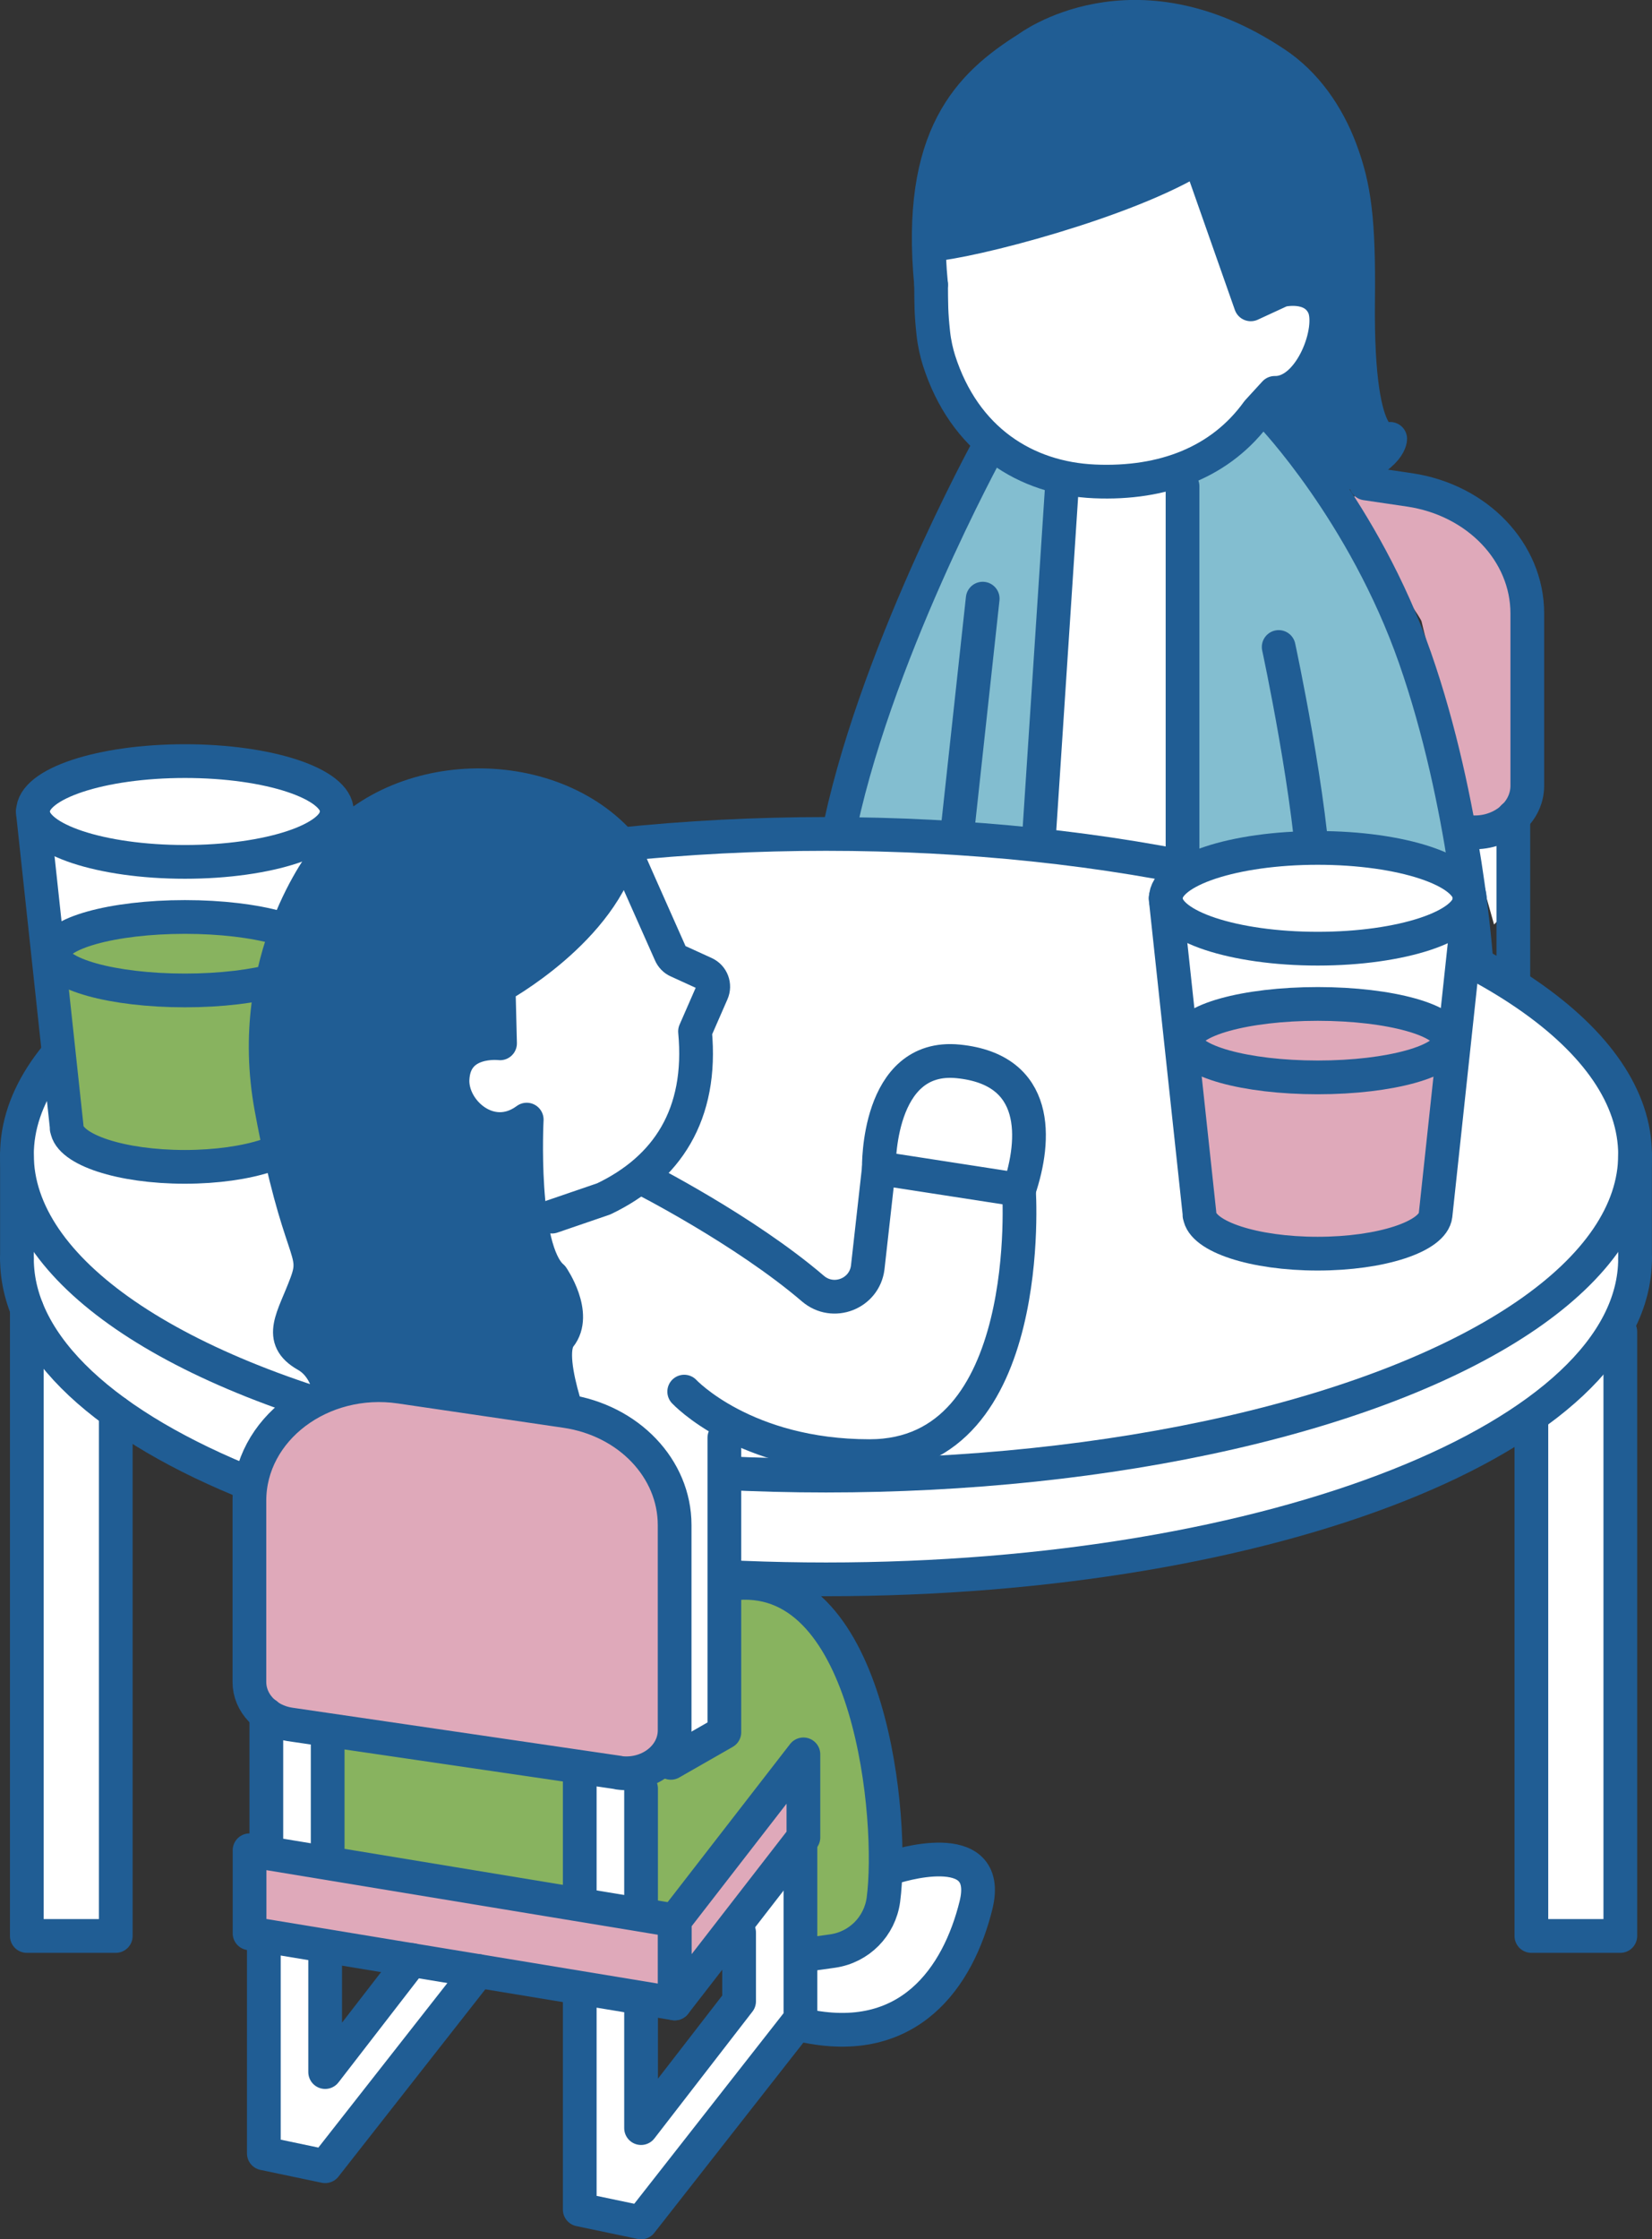 <?xml version="1.0" encoding="UTF-8"?>
<svg id="_レイヤー_2" data-name="レイヤー 2" xmlns="http://www.w3.org/2000/svg" viewBox="0 0 105.32 142.66">
  <rect x="0" y="0" width="105.32" height="142.66" fill="#333333" stroke="none"/>
  <defs>
    <style>
      .cls-1, .cls-2 {
        fill: #dfa9ba;
      }

      .cls-2, .cls-3 {
        stroke: #205d94;
        stroke-linecap: round;
        stroke-linejoin: round;
        stroke-width: 2.15px;
      }

      .cls-4 {
        fill: #205d94;
      }

      .cls-5 {
        fill: #88b35f;
      }

      .cls-6 {
        fill: #fff;
      }

      .cls-3 {
        fill: none;
      }

      .cls-7 {
        fill: #83bed0;
      }
    </style>
  </defs>
  <g id="FVリンクスポット">
    <g>
      <g>
        <path class="cls-6" d="M95.91,52.51l-1.79.51s-.07,1.79,0,1.94,1.13,3.94,1.13,3.94l1.09-1.12s-.1-4.08-.1-4.21-.33-1.07-.33-1.07Z"/>
        <path class="cls-6" d="M59.36,16.19l.55,6.91,3.47,4.49s5.18,3.45,5.44,3.45,7.27-.69,7.27-.69c0,0,4.02-3.98,4.1-4.13s2.17-2.19,2.38-2.19,2.72-2.93,2.67-3.14-1.57-4.08-1.62-4.29-6.22-8.05-6.8-8.21-4.43-.78-4.86-.84-8.74.78-8.74.78l-3.54,4.69-.33,3.15Z"/>
        <path class="cls-4" d="M76.66,9.68l-8.69,4.32s-8.61,1.91-8.61,1.75.82-6.64.82-6.64c0,0,3.56-5.19,3.95-5.5s6.27-2.88,6.27-2.88c0,0,5.83,1.01,6.03.98s5.61,2.88,5.61,2.88l3.17,4.34,1.69,9.92.98,9.43-3.59,1.48-2.06.28-2.29-3.03,1.78-1.92s2.05-1.22,2.05-1.44.31-3.67.31-3.67l-.39-1.14h-3.31l-1.27-1.26-2.44-7.91Z"/>
        <path class="cls-6" d="M67.71,30.8s-1.72,23.14-1.49,23.14,9.21,1.4,9.2,1.09.24-24.05.24-24.05l-2.31.07-2.85.12-2.78-.37Z"/>
        <path class="cls-7" d="M63.02,28.51l-6.77,12.13s-3.13,11.97-3.05,11.89,13.03,1.41,13.03,1.41l2.16-23.69-3.11-1.57-2.26-.17Z"/>
        <path class="cls-7" d="M75.22,31.23s-.06,23.77.44,23.85,8.71-1.13,8.71-1.13l9.15,1.9-2.32-12.9s-3.99-9.34-4.12-9.48-5.04-7.24-5.04-7.24l-6.83,5.01Z"/>
        <path class="cls-1" d="M87.72,30.89l6.75,2.22,2.9,3.52v15.33l-2.42.97-1.13-.97s-3.13-11.97-3.19-12.36-5.25-7.46-5.25-7.46l2.33-1.25Z"/>
        <path class="cls-3" d="M59.36,18.13c-.91-9.47,2.44-12.72,6.17-15.06,0,0,6.69-5.08,15.76.96,1.95,1.29,3.33,3.29,4.16,5.48.91,2.42,1.19,4.55,1.13,9.71-.1,10.07,2.05,8.74,2.05,8.74,0,0,0,1.4-3.87,2.49"/>
        <line class="cls-3" x1="62.65" y1="38.14" x2="60.93" y2="53.94"/>
        <path class="cls-3" d="M59.36,15.58c2.38-.13,12.5-2.72,17.07-5.6l3.31,9.41,1.95-.9s1.98-.49,2.69.99-.81,5.6-3.11,5.55l-1.09,1.19c-2.32,3.22-6.01,4.64-10.4,4.45s-8.3-2.64-9.92-7.72c-.14-.45-.29-1.06-.36-1.73-.14-1.29-.13-1.83-.14-3.09"/>
        <path class="cls-3" d="M81.06,26.46s5.9,6.16,9.15,15.45c3.25,9.29,3.91,19.35,3.91,19.35"/>
        <path class="cls-3" d="M63.02,28.51s-7.44,13.55-9.65,25.07"/>
        <path class="cls-3" d="M81.52,41.22s2.12,9.82,2.31,15.62"/>
        <line class="cls-3" x1="67.73" y1="30.55" x2="66.22" y2="53.57"/>
        <line class="cls-3" x1="75.39" y1="30.98" x2="75.39" y2="55.84"/>
        <path class="cls-3" d="M87.08,30.8l2.78.41c4.33.64,7.51,3.97,7.51,7.87v10.98c0,1.83-1.85,3.22-3.88,2.93"/>
        <line class="cls-3" x1="96.48" y1="52.05" x2="96.48" y2="62.25"/>
      </g>
      <g>
        <path class="cls-6" d="M14.21,59.46l-4.27,2-6.08,5.47-2.15,5.5v50.91h5.2l1.04-32.94,3.78,2.93,38.11,7.29,15.7-.64,13.58-2.25,13.52-4.11,4.97-2.21v31.94h5.67l.95-49.76-2-7.19-7.4-5.24-20.52-6.62s-8.46-1.09-9.84-1.05c-1.38.04-15.09-.34-15.09-.34l-8.88.57-20.99,3.53-5.3,2.23Z"/>
        <g>
          <ellipse class="cls-3" cx="52.66" cy="73.57" rx="51.58" ry="20.44"/>
          <path class="cls-3" d="M104.24,80.18c0,11.29-23.09,20.44-51.58,20.44S1.08,91.47,1.08,80.18"/>
          <line class="cls-3" x1="1.08" y1="73.57" x2="1.08" y2="80.18"/>
          <line class="cls-3" x1="104.24" y1="73.57" x2="104.24" y2="80.18"/>
        </g>
        <polyline class="cls-3" points="7.38 89.98 7.38 123.34 1.71 123.34 1.71 83.39"/>
        <polyline class="cls-3" points="103.3 84.84 103.3 123.34 97.63 123.34 97.63 90.4"/>
      </g>
      <g>
        <path class="cls-6" d="M10.45,48.49l-3.84.5-3.45,1.63-.97,2s.56,7.36.81,7.3,6.3-1.81,6.3-1.81l9.91.91,1.47.09s.8-8.27.79-8.49-6.95-2.68-6.95-2.68l-4.08.55Z"/>
        <path class="cls-5" d="M4.24,60.35l-.83,1.52.86,10.03s1.94,1.11,2.07,1.19,3.98.52,4.34.52,5.3-.08,5.58-.16,3.09-.76,3.09-.76l1.53-12.33s-7.35-2.57-7.51-2.57-5.9.99-5.9.99l-3.22,1.59Z"/>
        <g>
          <ellipse class="cls-3" cx="11.79" cy="51.7" rx="9.69" ry="3.21"/>
          <ellipse class="cls-3" cx="11.79" cy="60.76" rx="8.38" ry="2.34"/>
          <path class="cls-3" d="M2.09,51.7l2.16,20.08s0,0,0,.01c0,.01,0,.02,0,.03v.07h.01c.16,1.36,3.46,2.45,7.52,2.45s7.36-1.09,7.52-2.45h0l2.17-20.2"/>
        </g>
      </g>
      <g>
        <path class="cls-6" d="M61.66,119.92c-.35-.55-.92-.73-1.54-.83-.72-.11-1.44-.15-2.17-.11-.63.03-.89.6-.8,1.08-.04.07-.1.14-.11.23-.11.65-.23,1.34-.41,2.01-.27.33-.58.63-.9.92-.73.65-1.53,1.36-2.51,1.58-.99.23-2.31-.36-2.99.71-.52.83-.72,2.41-.16,3.25.68,1.02,2.29.58,3.22.25,1.06-.37,2.61-.46,3.59-1.01,1.9-1.05,3.31-2.94,4.59-4.7.37-.51.68-1.09.68-1.73,0-.54-.21-1.2-.5-1.65Z"/>
        <path class="cls-5" d="M36.63,113.81c-.04-.5-.36-.81-.86-.86-2.29-.25-4.57-.64-6.82-1.17-2.23-.53-4.43-1.19-6.74-1.36-.42-.03-.92.42-.86.86.01.09.02.18.04.27-.13.13-.23.3-.25.53-.17,1.76-.28,3.58-.12,5.35.07.79.5,1.2,1.26,1.4.91.24,1.83.43,2.74.63,3.57.78,7.17,1.39,10.8,1.86.48.06.83-.45.86-.86.16-2.22.15-4.44-.05-6.65Z"/>
        <path class="cls-5" d="M56.43,113.89c-.14-1.67-.34-3.35-.71-4.99-.67-2.95-2.11-6.77-5.03-8.16-.99-.48-3.17-.98-3.8.31-.3.62-.19,1.48-.15,2.15.05,1.07.16,2.15.21,3.22.05,1.06.22,2.28.08,3.34-.09.67-.31.78-.89,1.1-.47.25-.95.5-1.43.73-.88.42-1.87.73-2.62,1.37-.57.49-.95,1.51-1.68,1.77-.02,0-.04.03-.06.04-.48-.07-.99.19-.94.8.19,2.65.38,5.31.57,7.96.05.69.68,1.02,1.3.74,2-.9,3.14-2.79,4.23-4.59,1.1-1.81,2.39-3.42,3.92-4.85.89,2.76.28,5.86.59,8.71.05.42.36.93.86.86,2.79-.36,5.19-2.39,5.66-5.23.29-1.71.04-3.54-.1-5.26Z"/>
        <path class="cls-6" d="M39.2,53.17l2.39,3.66,1.71,3.83,2.44,1.89-1.15,2.55-.84,6.2-3.42,4.6-7.5,2.21s-3.56-4.91-3.65-5.27-1.89-6.92-1.85-7.11,2.36-9.35,2.55-9.49,1.87-1.93,2.32-2.12,6.99-.95,6.99-.95Z"/>
        <path class="cls-4" d="M39.47,53.66l-2.94-2.22-4.5-1.32h-4.68l-3.3,1.21-2.22,2.05-2.28,3.16-1.01,2.12-1.99,3.93.41,4.72,1.34,7.9,1.1,3.72.15,2.85-.87,3.78,2.2,2.33,1.51,2.51,14.17,2.6v-4.42s-1.01-2.17-.85-2.69.12-2.89.21-3.07-1.56-4.15-1.56-4.15l-2.01-6.66-3.18-2.36.67-2.53,1.74-.29.24-3.95,3.9-2.89,3.79-4.25v-2.08Z"/>
        <path class="cls-6" d="M56.51,73.77l.33-3.56s1.7-2.39,2.18-2.32,2.4-.37,2.4-.37c0,0,3.06,1.03,3.2,1.23s1.35,2.27,1.35,2.27l-.39,3.39-.5.97-7.08-.97-1.49-.64Z"/>
        <path class="cls-6" d="M41.23,74.41l-6.24,2.66.43,3,1.48,2.83-.18,1.09-.35,3.38.61,2.37.59,3.01,3.57,3.71.65,15.94s4.51-2.3,4.51-2.66v-19.33l9.39,2.89s6-2.69,6.06-2.89,2.73-5.85,2.73-5.85l.49-8.78-9.53-1.38v5.96l-1.53,2.36-2.44-.24-5.39-4.53-4.83-3.56Z"/>
        <path class="cls-3" d="M39.71,53.92c-4.65-5.44-14.78-5.15-18.95.7,0,0-5.22,6.47-3.46,15.98,1.76,9.51,3.06,8.96,2.23,11.17-.82,2.22-1.88,3.51,0,4.57s1.69,4.06,1.69,4.06"/>
        <path class="cls-3" d="M39.71,53.92l1.07,2.42,1.96,4.41c.09.21.26.39.47.48l1.71.78c.47.21.68.76.47,1.23l-1.08,2.47c.5,5.31-1.8,8.75-5.82,10.67l-3.3,1.13"/>
        <path class="cls-3" d="M39.71,53.92c-1.25,5.33-7.92,8.95-7.92,8.95l.09,3.6s-2.91-.36-3.03,2.29c-.09,2.04,2.44,4.27,4.73,2.57,0,0-.43,8.27,1.63,10.03,0,0,1.62,2.36.48,3.79-1.13,1.43,1.35,7.25,1.35,7.25"/>
        <path class="cls-3" d="M40.9,75.03s6.54,3.31,10.93,7.07c1.29,1.1,3.28.33,3.49-1.35l.71-6.33,8.93,1.38s1.16,16.98-9.53,16.97c-7.98,0-11.81-4.11-11.81-4.11"/>
        <path class="cls-3" d="M56.03,74.41s-.15-7.31,5.06-6.79c5.21.52,4.96,4.97,3.88,8.17"/>
        <polyline class="cls-3" points="46.18 91.6 46.18 110.36 42.77 112.31"/>
        <path class="cls-3" d="M47,100.86c8.57-.63,9.99,15.12,9.32,20.17-.23,1.7-1.55,3.03-3.24,3.27l-2.41.34"/>
        <g>
          <path class="cls-6" d="M28.79,125.13c-.15-.57-1.03-.9-1.44-.38-1.64,2.1-3.23,4.24-4.76,6.42-.32.45-.62.91-.94,1.37-.01,0-.02.01-.03.02-.2.08-.4.15-.6.21-.13.04-.27.08-.41.11,0,0,0,0-.02,0-.02-.02-.02-.04-.04-.06-.19-2.96-.09-5.94-.04-8.9.01-.9-1.15-1.11-1.6-.43-.17.25-.29.53-.39.81-.5-.32-1.35-.1-1.36.68-.03,4.08-.01,8.16.05,12.24,0,.48.39.84.86.86.55.03,1.23.18,1.74-.05.57-.26.87-.95,1.19-1.45.6-.92,1.21-1.83,1.83-2.74.92-.51,1.63-1.23,2.1-2.24.27-.57.49-1.17.85-1.69.37-.53.88-.97,1.35-1.41.96-.89,2.01-1.94,1.64-3.37Z"/>
          <path class="cls-6" d="M50.28,120.27c-.25-.98-1.63-.71-1.69.23-.03.53-.07,1.07-.1,1.6-.46-.09-.97.17-1,.8-.07,1.57.22,3.32-.02,4.92-.8.88-1.77,1.59-2.68,2.36-1.17.99-2.13,2.07-2.79,3.46-.28.58-.54,1.19-.89,1.74-.06-.81-.09-1.62-.12-2.42-.08-1.88-.12-3.96-1.36-5.48-.19-.24-.45-.3-.7-.25-.06-1.05-1.72-1.04-1.71.05.02,3.82,0,7.64.06,11.46.02,1.37.62,2.29,2.09,2.34.82.03,1.33-.62,1.89-1.13.62-.56,1.25-1.12,1.84-1.71,1.19-1.18,1.97-2.5,2.78-3.95.8-1.43,2.06-2.45,2.95-3.8.26-.39.44-.79.59-1.21.43.17.94.05,1.11-.51.86-2.79.48-5.7-.24-8.48Z"/>
          <path class="cls-6" d="M17.72,109.96l-.19,8.32s3.36,1.1,3.36.71.09-7.99.09-7.99l-3.26-1.04Z"/>
          <path class="cls-6" d="M36.96,112.96l.34,9.1s3.95.9,3.96.69-.47-9.5-.47-9.5l-3.83-.29Z"/>
          <path class="cls-2" d="M39.44,112.93l-20.96-3.07c-1.49-.22-2.58-1.36-2.58-2.7v-11.55c0-4.54,4.58-8,9.62-7.26l10.56,1.55c4,.59,6.93,3.66,6.93,7.26v13.08c0,1.69-1.7,2.97-3.58,2.7Z"/>
          <polygon class="cls-2" points="43.02 127.64 15.91 123.17 15.91 117.88 43.02 122.35 43.02 127.64"/>
          <line class="cls-3" x1="16.98" y1="117.6" x2="16.98" y2="109.22"/>
          <line class="cls-3" x1="20.89" y1="110.33" x2="20.89" y2="118.42"/>
          <line class="cls-3" x1="36.96" y1="120.6" x2="36.96" y2="112.96"/>
          <line class="cls-3" x1="40.87" y1="113.95" x2="40.87" y2="121.33"/>
          <polyline class="cls-3" points="47.12 123.12 47.12 127.5 40.87 135.58 40.87 127.89"/>
          <polyline class="cls-3" points="36.96 127.02 36.96 140.77 40.87 141.59 51.03 128.63 51.03 117.06"/>
          <polyline class="cls-3" points="26.25 124.87 20.73 132.01 20.73 124.31"/>
          <polyline class="cls-3" points="16.82 123.44 16.82 137.19 20.73 138.01 30.49 125.57"/>
          <polygon class="cls-2" points="51.22 111.77 43.02 122.35 43.02 127.64 51.22 117.06 51.22 111.77"/>
        </g>
        <path class="cls-3" d="M56.93,118.97s6.42-2.14,5.29,2.42-4.26,9.13-11.01,7.64"/>
      </g>
      <g>
        <path class="cls-6" d="M82.67,54.02l-3.84.5-3.45,1.63-.97,2s.56,7.36.81,7.3,6.3-1.81,6.3-1.81l9.91.91,1.47.09s.8-8.27.79-8.49-6.95-2.68-6.95-2.68l-4.08.55Z"/>
        <path class="cls-1" d="M76.46,65.88l-.83,1.52.86,10.03s1.94,1.11,2.07,1.19,3.98.52,4.34.52,5.3-.08,5.58-.16,3.09-.76,3.09-.76l1.53-12.33s-7.35-2.57-7.51-2.57-5.9.99-5.9.99l-3.22,1.59Z"/>
        <g>
          <ellipse class="cls-3" cx="84.01" cy="57.23" rx="9.69" ry="3.21"/>
          <ellipse class="cls-3" cx="84.01" cy="66.3" rx="8.38" ry="2.34"/>
          <path class="cls-3" d="M74.31,57.23l2.16,20.08s0,0,0,.01c0,.01,0,.02,0,.03v.07h.01c.16,1.36,3.46,2.45,7.52,2.45s7.36-1.09,7.52-2.45h0l2.17-20.2"/>
        </g>
      </g>
    </g>
  </g>
</svg>